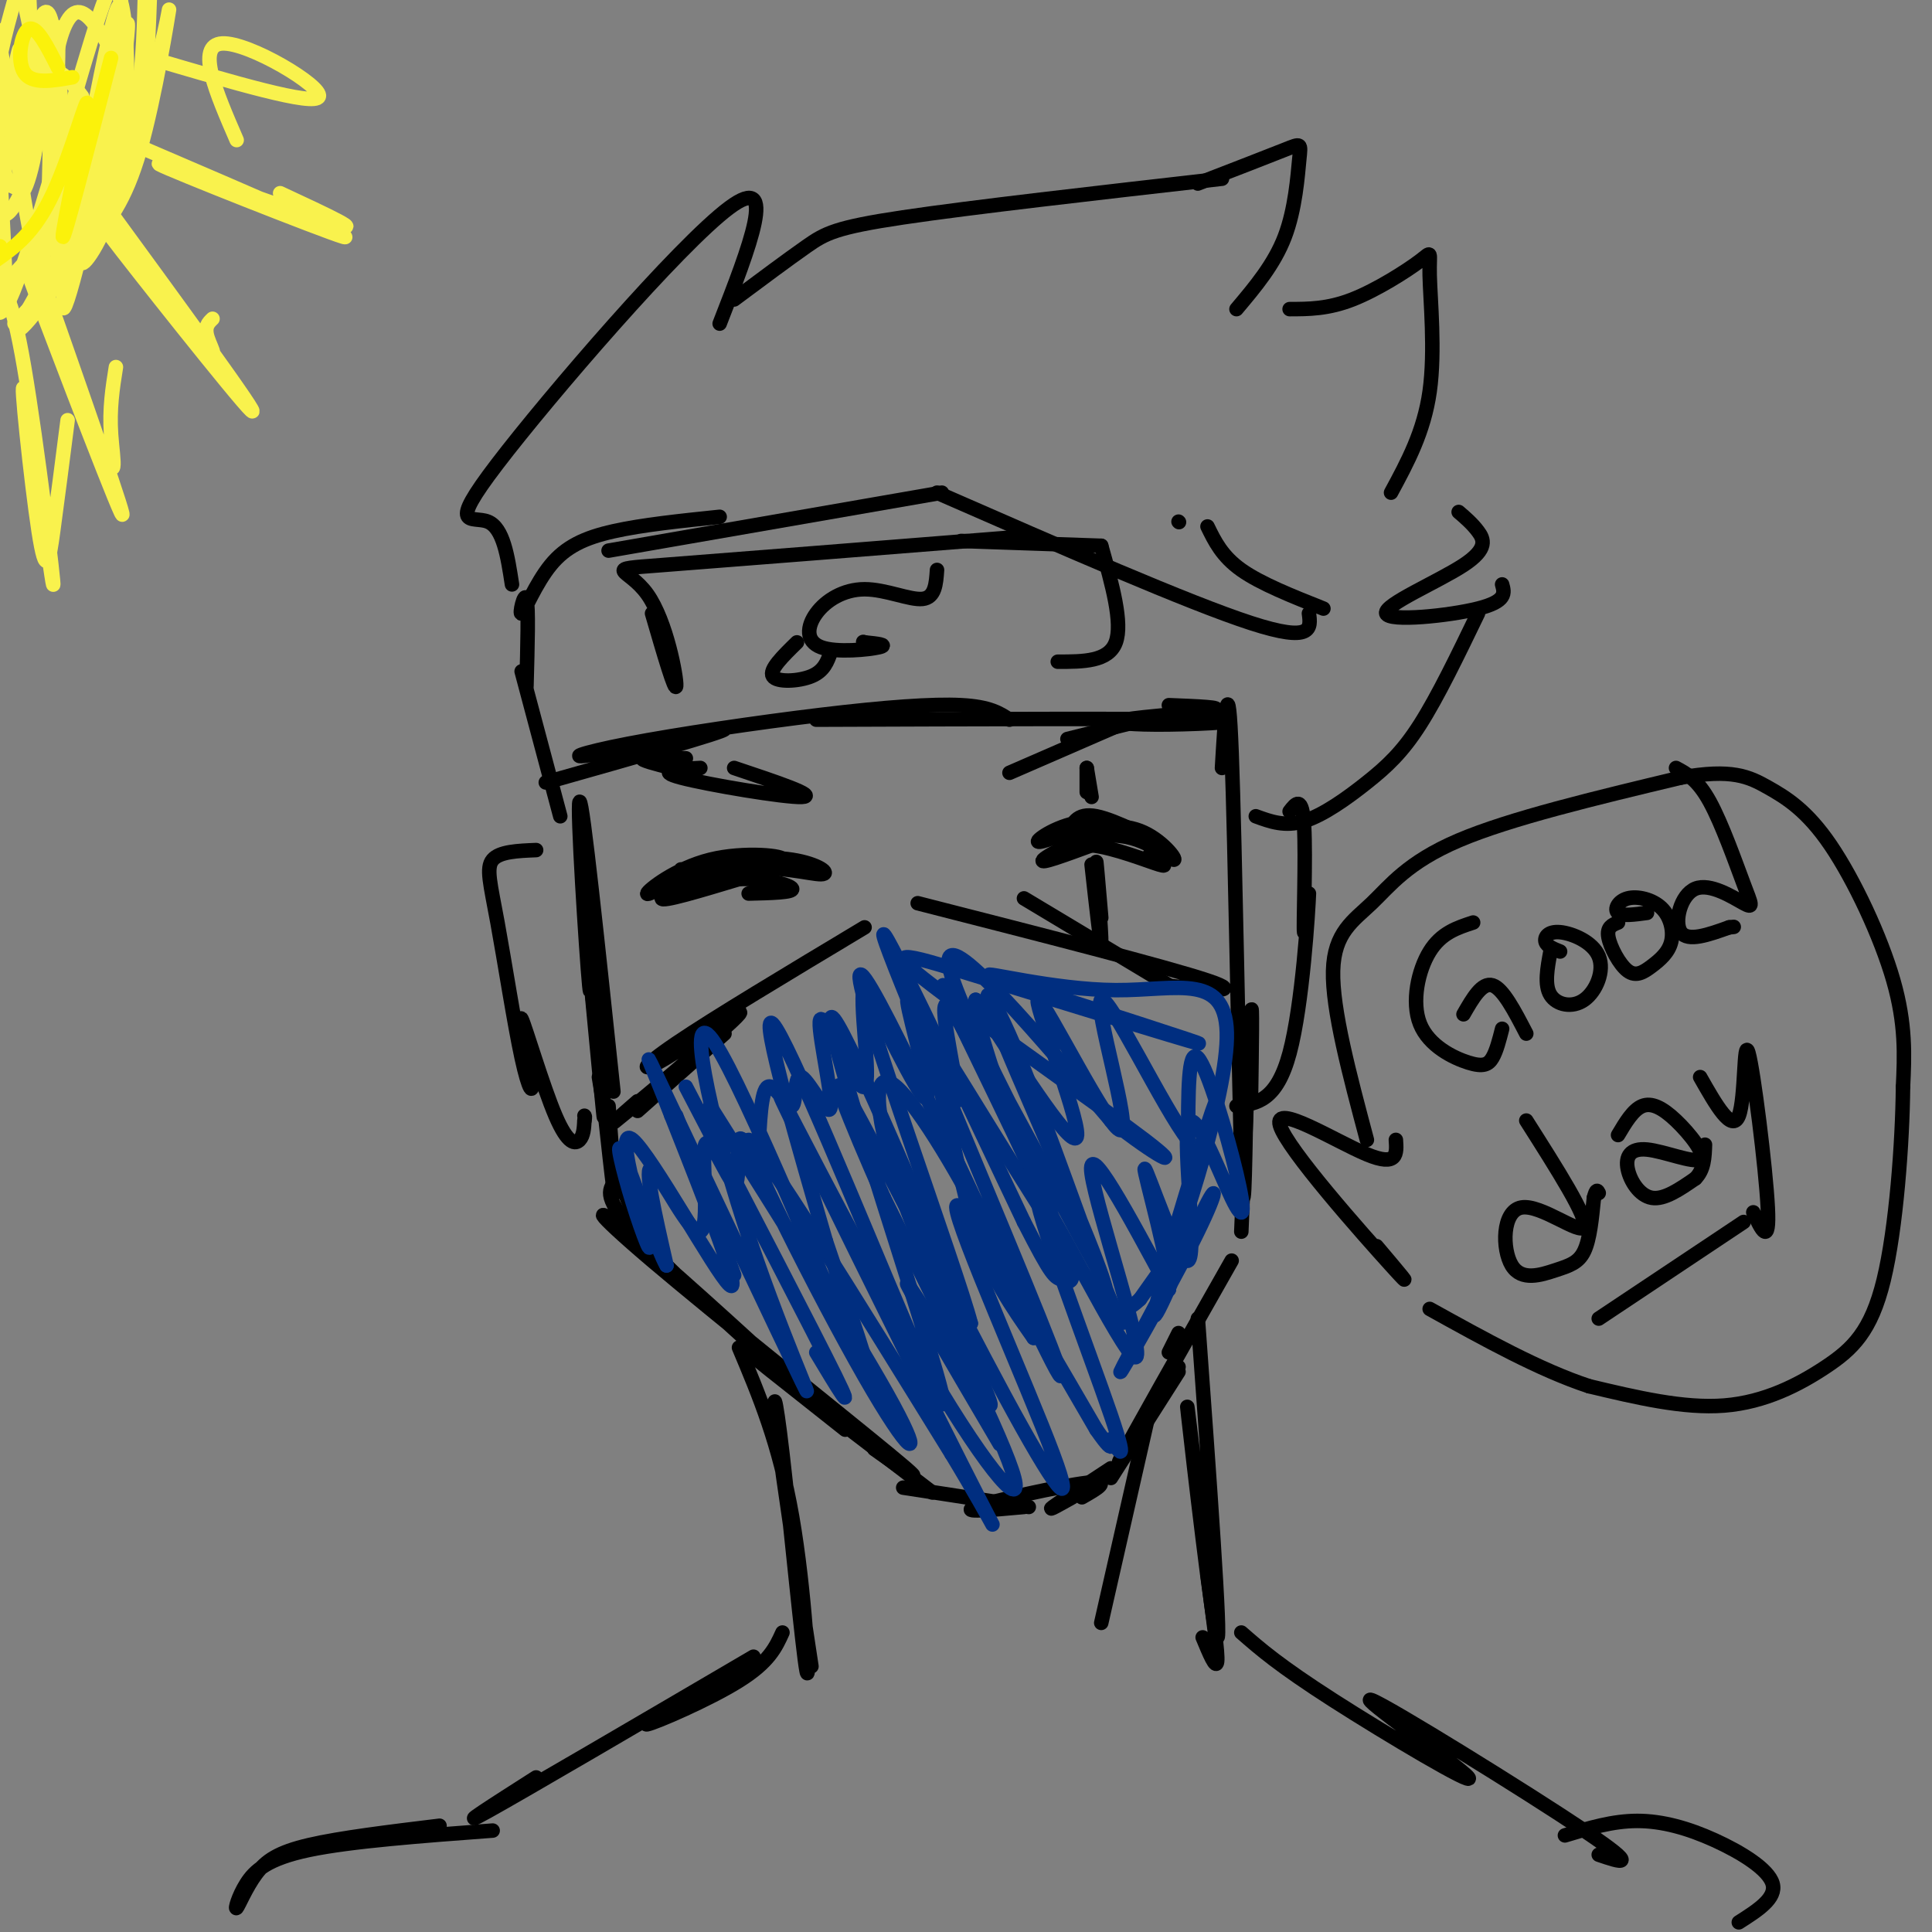 <svg viewBox='0 0 400 400' version='1.1' xmlns='http://www.w3.org/2000/svg' xmlns:xlink='http://www.w3.org/1999/xlink'><rect x="0" y="0" width="400" height="400" fill="#808080" stroke="none"/><g fill='none' stroke='#000000' stroke-width='3' stroke-linecap='round' stroke-linejoin='round'><path d='M121,172c0.800,19.067 1.600,38.133 1,32c-0.600,-6.133 -2.600,-37.467 -2,-38c0.600,-0.533 3.800,29.733 7,60'/><path d='M121,185c1.917,21.750 3.833,43.500 4,46c0.167,2.500 -1.417,-14.250 -3,-31'/><path d='M122,200c2.167,20.583 4.333,41.167 5,46c0.667,4.833 -0.167,-6.083 -1,-17'/><path d='M124,223c1.333,8.250 2.667,16.500 5,23c2.333,6.500 5.667,11.250 9,16'/><path d='M127,245c-1.041,1.784 -2.082,3.568 7,13c9.082,9.432 28.287,26.511 28,26c-0.287,-0.511 -20.067,-18.611 -30,-27c-9.933,-8.389 -10.021,-7.066 3,4c13.021,11.066 39.149,31.876 49,40c9.851,8.124 3.426,3.562 -3,-1'/><path d='M175,296c-11.500,-9.083 -23.000,-18.167 -20,-16c3.000,2.167 20.500,15.583 38,29'/><path d='M187,308c0.000,0.000 26.000,4.000 26,4'/><path d='M212,312c-6.800,0.622 -13.600,1.244 -10,0c3.600,-1.244 17.600,-4.356 23,-5c5.400,-0.644 2.200,1.178 -1,3'/><path d='M222,310c-2.667,1.500 -5.333,3.000 -4,2c1.333,-1.000 6.667,-4.500 12,-8'/><path d='M230,306c0.000,0.000 14.000,-22.000 14,-22'/><path d='M244,283c-6.917,11.333 -13.833,22.667 -12,19c1.833,-3.667 12.417,-22.333 23,-41'/><path d='M257,255c0.833,-20.250 1.667,-40.500 2,-45c0.333,-4.500 0.167,6.750 0,18'/><path d='M258,229c-0.244,14.044 -0.489,28.089 -1,11c-0.511,-17.089 -1.289,-65.311 -2,-84c-0.711,-18.689 -1.356,-7.844 -2,3'/><path d='M132,230c0.000,0.000 18.000,-16.000 18,-16'/><path d='M132,228c-3.858,3.368 -7.716,6.737 -2,2c5.716,-4.737 21.006,-17.579 23,-20c1.994,-2.421 -9.309,5.579 -15,9c-5.691,3.421 -5.769,2.263 2,-3c7.769,-5.263 23.384,-14.632 39,-24'/><path d='M190,187c25.750,6.583 51.500,13.167 60,16c8.500,2.833 -0.250,1.917 -9,1'/><path d='M212,186c0.000,0.000 30.000,18.000 30,18'/><path d='M141,180c10.119,-0.601 20.238,-1.202 21,-2c0.762,-0.798 -7.833,-1.792 -15,0c-7.167,1.792 -12.905,6.369 -13,7c-0.095,0.631 5.452,-2.685 11,-6'/><path d='M145,179c5.447,-1.382 13.565,-1.837 19,-1c5.435,0.837 8.189,2.967 6,3c-2.189,0.033 -9.320,-2.029 -17,-1c-7.680,1.029 -15.909,5.151 -16,6c-0.091,0.849 7.954,-1.576 16,-4'/><path d='M153,182c5.333,-0.222 10.667,1.222 11,2c0.333,0.778 -4.333,0.889 -9,1'/><path d='M221,173c0.920,-2.413 1.841,-4.826 6,-4c4.159,0.826 11.558,4.892 12,5c0.442,0.108 -6.073,-3.740 -12,-4c-5.927,-0.260 -11.265,3.069 -12,4c-0.735,0.931 3.132,-0.534 7,-2'/><path d='M222,172c3.707,-0.779 9.474,-1.725 14,0c4.526,1.725 7.811,6.122 7,6c-0.811,-0.122 -5.718,-4.764 -12,-5c-6.282,-0.236 -13.938,3.932 -15,5c-1.062,1.068 4.469,-0.966 10,-3'/><path d='M226,175c4.756,0.511 11.644,3.289 14,4c2.356,0.711 0.178,-0.644 -2,-2'/><path d='M209,160c0.000,0.000 23.000,-10.000 23,-10'/><path d='M221,153c0.000,0.000 16.000,-4.000 16,-4'/><path d='M152,159c8.778,2.933 17.556,5.867 14,6c-3.556,0.133 -19.444,-2.533 -25,-4c-5.556,-1.467 -0.778,-1.733 4,-2'/><path d='M142,157c-4.250,-0.167 -8.500,-0.333 -9,0c-0.500,0.333 2.750,1.167 6,2'/><path d='M226,165c0.000,0.000 -1.000,-6.000 -1,-6'/><path d='M225,159c0.000,0.000 0.000,5.000 0,5'/><path d='M228,190c-0.578,-6.778 -1.156,-13.556 -1,-11c0.156,2.556 1.044,14.444 1,16c-0.044,1.556 -1.022,-7.222 -2,-16'/><path d='M116,169c0.000,0.000 -8.000,-30.000 -8,-30'/><path d='M113,162c18.497,-5.233 36.995,-10.466 37,-11c0.005,-0.534 -18.482,3.630 -26,5c-7.518,1.370 -4.067,-0.056 6,-2c10.067,-1.944 26.749,-4.408 40,-6c13.251,-1.592 23.072,-2.312 29,-2c5.928,0.312 7.964,1.656 10,3'/><path d='M169,149c34.174,-0.129 68.348,-0.258 80,0c11.652,0.258 0.783,0.904 -7,1c-7.783,0.096 -12.480,-0.359 -9,-1c3.480,-0.641 15.137,-1.469 18,-2c2.863,-0.531 -3.069,-0.766 -9,-1'/><path d='M109,142c0.226,-8.199 0.453,-16.399 0,-18c-0.453,-1.601 -1.585,3.396 -1,3c0.585,-0.396 2.888,-6.183 6,-10c3.112,-3.817 7.032,-5.662 13,-7c5.968,-1.338 13.984,-2.169 22,-3'/><path d='M126,114c0.000,0.000 69.000,-12.000 69,-12'/><path d='M135,127c2.429,8.345 4.857,16.690 5,15c0.143,-1.690 -2.000,-13.417 -6,-19c-4.000,-5.583 -9.857,-5.024 3,-6c12.857,-0.976 44.429,-3.488 76,-6'/><path d='M199,112c0.000,0.000 29.000,1.000 29,1'/><path d='M228,113c2.250,8.000 4.500,16.000 3,20c-1.500,4.000 -6.750,4.000 -12,4'/><path d='M194,118c-0.194,2.858 -0.387,5.715 -3,6c-2.613,0.285 -7.645,-2.004 -12,-2c-4.355,0.004 -8.033,2.300 -10,5c-1.967,2.700 -2.222,5.804 1,7c3.222,1.196 9.921,0.485 12,0c2.079,-0.485 -0.460,-0.742 -3,-1'/><path d='M179,133c-0.500,-0.167 -0.250,-0.083 0,0'/><path d='M165,133c-2.911,2.844 -5.822,5.689 -5,7c0.822,1.311 5.378,1.089 8,0c2.622,-1.089 3.311,-3.044 4,-5'/><path d='M106,121c-0.899,-5.857 -1.798,-11.714 -5,-13c-3.202,-1.286 -8.708,2.000 2,-12c10.708,-14.000 37.631,-45.286 48,-53c10.369,-7.714 4.185,8.143 -2,24'/><path d='M152,62c5.578,-4.156 11.156,-8.311 15,-11c3.844,-2.689 5.956,-3.911 20,-6c14.044,-2.089 40.022,-5.044 66,-8'/><path d='M248,38c7.238,-2.798 14.476,-5.595 18,-7c3.524,-1.405 3.333,-1.417 3,2c-0.333,3.417 -0.810,10.262 -3,16c-2.190,5.738 -6.095,10.369 -10,15'/><path d='M267,64c3.957,-0.006 7.914,-0.013 13,-2c5.086,-1.987 11.301,-5.955 14,-8c2.699,-2.045 1.880,-2.166 2,3c0.120,5.166 1.177,15.619 0,24c-1.177,8.381 -4.589,14.691 -8,21'/><path d='M244,108c0.000,0.000 0.100,0.100 0.1,0.1'/><path d='M194,102c26.083,11.417 52.167,22.833 65,27c12.833,4.167 12.417,1.083 12,-2'/><path d='M274,126c-6.500,-2.583 -13.000,-5.167 -17,-8c-4.000,-2.833 -5.500,-5.917 -7,-9'/><path d='M260,169c3.012,1.107 6.024,2.214 10,1c3.976,-1.214 8.917,-4.750 13,-8c4.083,-3.250 7.310,-6.214 11,-12c3.690,-5.786 7.845,-14.393 12,-23'/><path d='M311,121c0.493,1.746 0.986,3.493 -5,5c-5.986,1.507 -18.450,2.775 -19,1c-0.550,-1.775 10.813,-6.593 16,-10c5.187,-3.407 4.196,-5.402 3,-7c-1.196,-1.598 -2.598,-2.799 -4,-4'/><path d='M256,229c4.161,-0.499 8.322,-0.998 11,-11c2.678,-10.002 3.872,-29.506 4,-33c0.128,-3.494 -0.812,9.021 -1,8c-0.188,-1.021 0.375,-15.577 0,-22c-0.375,-6.423 -1.687,-4.711 -3,-3'/><path d='M111,176c-3.789,0.153 -7.579,0.307 -9,2c-1.421,1.693 -0.475,4.927 1,13c1.475,8.073 3.477,20.986 5,28c1.523,7.014 2.565,8.131 2,4c-0.565,-4.131 -2.739,-13.509 -2,-12c0.739,1.509 4.391,13.906 7,20c2.609,6.094 4.174,5.884 5,5c0.826,-0.884 0.913,-2.442 1,-4'/><path d='M121,232c0.167,-0.833 0.083,-0.917 0,-1'/><path d='M153,279c4.177,9.914 8.354,19.828 11,35c2.646,15.172 3.761,35.603 3,32c-0.761,-3.603 -3.397,-31.239 -5,-45c-1.603,-13.761 -2.172,-13.646 -1,-4c1.172,9.646 4.086,28.823 7,48'/><path d='M242,280c0.000,0.000 2.000,-4.000 2,-4'/><path d='M248,273c2.444,33.711 4.889,67.422 4,66c-0.889,-1.422 -5.111,-37.978 -6,-46c-0.889,-8.022 1.556,12.489 4,33'/><path d='M250,326c1.200,9.356 2.200,16.244 2,18c-0.200,1.756 -1.600,-1.622 -3,-5'/><path d='M238,292c0.000,0.000 -10.000,44.000 -10,44'/><path d='M162,338c-1.378,3.044 -2.756,6.089 -9,10c-6.244,3.911 -17.356,8.689 -19,9c-1.644,0.311 6.178,-3.844 14,-8'/><path d='M156,343c-23.750,13.917 -47.500,27.833 -55,32c-7.500,4.167 1.250,-1.417 10,-7'/><path d='M257,338c3.907,3.413 7.815,6.826 19,14c11.185,7.174 29.648,18.108 28,16c-1.648,-2.108 -23.405,-17.260 -20,-16c3.405,1.260 31.973,18.931 44,27c12.027,8.069 7.514,6.534 3,5'/><path d='M91,378c-10.292,1.251 -20.584,2.502 -27,4c-6.416,1.498 -8.957,3.244 -11,6c-2.043,2.756 -3.589,6.522 -4,7c-0.411,0.478 0.312,-2.333 2,-5c1.688,-2.667 4.339,-5.191 13,-7c8.661,-1.809 23.330,-2.905 38,-4'/><path d='M324,380c4.929,-1.500 9.857,-3.000 15,-3c5.143,0.000 10.500,1.500 16,4c5.500,2.500 11.143,6.000 12,9c0.857,3.000 -3.071,5.500 -7,8'/></g>
<g fill='none' stroke='#F9F24D' stroke-width='3' stroke-linecap='round' stroke-linejoin='round'><path d='M3,67c5.303,-5.547 10.606,-11.094 15,-16c4.394,-4.906 7.879,-9.171 11,-20c3.121,-10.829 5.879,-28.223 6,-29c0.121,-0.777 -2.394,15.064 -9,28c-6.606,12.936 -17.303,22.968 -28,33'/><path d='M-1,61c4.716,-5.054 9.432,-10.109 14,-16c4.568,-5.891 8.989,-12.620 11,-21c2.011,-8.380 1.611,-18.411 1,-24c-0.611,-5.589 -1.434,-6.735 -6,8c-4.566,14.735 -12.876,45.353 -17,54c-4.124,8.647 -4.062,-4.676 -4,-18'/><path d='M0,31c2.298,-12.875 4.595,-25.750 4,-19c-0.595,6.750 -4.083,33.125 -5,33c-0.917,-0.125 0.738,-26.750 1,-34c0.262,-7.250 -0.869,4.875 -2,17'/><path d='M-1,53c1.253,7.592 2.506,15.184 2,2c-0.506,-13.184 -2.772,-47.145 -2,-49c0.772,-1.855 4.582,28.396 7,41c2.418,12.604 3.443,7.563 4,-5c0.557,-12.562 0.644,-32.646 -1,-32c-1.644,0.646 -5.020,22.020 -5,28c0.020,5.980 3.434,-3.434 4,-13c0.566,-9.566 -1.717,-19.283 -4,-29'/><path d='M3,0c-1.919,6.887 -3.837,13.774 -4,21c-0.163,7.226 1.431,14.793 3,17c1.569,2.207 3.115,-0.944 4,-3c0.885,-2.056 1.110,-3.016 1,-9c-0.110,-5.984 -0.555,-16.992 -1,-28'/><path d='M8,5c0.000,0.000 4.000,38.000 4,38'/><path d='M7,53c10.161,28.965 20.322,57.930 18,53c-2.322,-4.930 -17.128,-43.754 -19,-49c-1.872,-5.246 9.188,23.088 14,34c4.812,10.912 3.375,4.404 3,-1c-0.375,-5.404 0.313,-9.702 1,-14'/><path d='M20,40c17.301,23.687 34.603,47.375 32,45c-2.603,-2.375 -25.110,-30.812 -29,-36c-3.890,-5.188 10.837,12.872 17,20c6.163,7.128 3.761,3.322 3,1c-0.761,-2.322 0.120,-3.161 1,-4'/><path d='M28,30c23.571,10.119 47.143,20.238 43,19c-4.143,-1.238 -36.000,-13.833 -38,-15c-2.000,-1.167 25.857,9.095 35,12c9.143,2.905 -0.429,-1.548 -10,-6'/><path d='M31,12c17.067,5.044 34.133,10.089 35,8c0.867,-2.089 -14.467,-11.311 -20,-11c-5.533,0.311 -1.267,10.156 3,20'/><path d='M-1,59c1.655,0.650 3.310,1.299 6,17c2.690,15.701 6.414,46.453 6,45c-0.414,-1.453 -4.967,-35.111 -6,-40c-1.033,-4.889 1.453,18.991 3,29c1.547,10.009 2.156,6.145 3,0c0.844,-6.145 1.922,-14.573 3,-23'/><path d='M17,31c2.696,-3.225 5.392,-6.449 7,-15c1.608,-8.551 2.130,-22.428 -1,-10c-3.130,12.428 -9.910,51.162 -10,57c-0.090,5.838 6.509,-21.220 9,-36c2.491,-14.780 0.874,-17.281 -1,-20c-1.874,-2.719 -4.005,-5.655 -6,-4c-1.995,1.655 -3.856,7.901 -4,16c-0.144,8.099 1.428,18.049 3,28'/><path d='M14,47c0.043,-5.193 -1.349,-32.176 -3,-41c-1.651,-8.824 -3.561,0.513 -6,11c-2.439,10.487 -5.407,22.126 -5,26c0.407,3.874 4.187,-0.018 7,-11c2.813,-10.982 4.657,-29.056 5,-26c0.343,3.056 -0.817,27.242 0,36c0.817,8.758 3.611,2.090 5,0c1.389,-2.090 1.374,0.399 3,-7c1.626,-7.399 4.893,-24.685 6,-29c1.107,-4.315 0.053,4.343 -1,13'/><path d='M25,19c0.250,3.874 1.376,7.059 -4,18c-5.376,10.941 -17.255,29.638 -17,31c0.255,1.362 12.644,-14.611 19,-29c6.356,-14.389 6.678,-27.195 7,-40'/><path d='M31,0c-0.367,10.321 -0.734,20.641 -4,31c-3.266,10.359 -9.432,20.756 -10,23c-0.568,2.244 4.463,-3.665 7,-14c2.537,-10.335 2.582,-25.096 2,-33c-0.582,-7.904 -1.791,-8.952 -3,-10'/><path d='M11,6c-1.467,6.044 -2.933,12.089 -3,13c-0.067,0.911 1.267,-3.311 3,-4c1.733,-0.689 3.867,2.156 6,5'/></g>
<g fill='none' stroke='#FBF20B' stroke-width='3' stroke-linecap='round' stroke-linejoin='round'><path d='M0,51c0.000,0.000 -2.000,2.000 -2,2'/><path d='M-1,54c4.071,-2.857 8.143,-5.714 12,-14c3.857,-8.286 7.500,-22.000 7,-18c-0.500,4.000 -5.143,25.714 -5,27c0.143,1.286 5.071,-17.857 10,-37'/><path d='M12,14c-2.200,-4.356 -4.400,-8.711 -6,-8c-1.600,0.711 -2.600,6.489 -1,9c1.600,2.511 5.800,1.756 10,1'/></g>
<g fill='none' stroke='#000000' stroke-width='3' stroke-linecap='round' stroke-linejoin='round'><path d='M305,191c-3.311,1.078 -6.622,2.156 -9,6c-2.378,3.844 -3.823,10.453 -2,15c1.823,4.547 6.914,7.032 10,8c3.086,0.968 4.167,0.419 5,-1c0.833,-1.419 1.416,-3.710 2,-6'/><path d='M303,210c1.917,-3.333 3.833,-6.667 6,-6c2.167,0.667 4.583,5.333 7,10'/><path d='M321,197c-0.644,3.462 -1.289,6.923 0,9c1.289,2.077 4.511,2.769 7,1c2.489,-1.769 4.244,-6.000 3,-9c-1.244,-3.000 -5.489,-4.769 -8,-5c-2.511,-0.231 -3.289,1.077 -3,2c0.289,0.923 1.644,1.462 3,2'/><path d='M335,191c-1.180,0.472 -2.360,0.944 -2,3c0.360,2.056 2.259,5.697 4,7c1.741,1.303 3.324,0.269 5,-1c1.676,-1.269 3.446,-2.774 4,-5c0.554,-2.226 -0.109,-5.174 -2,-7c-1.891,-1.826 -5.009,-2.530 -7,-2c-1.991,0.530 -2.855,2.294 -2,3c0.855,0.706 3.427,0.353 6,0'/><path d='M347,159c2.236,1.199 4.473,2.397 7,7c2.527,4.603 5.346,12.609 7,17c1.654,4.391 2.144,5.167 0,4c-2.144,-1.167 -6.924,-4.276 -10,-3c-3.076,1.276 -4.450,6.936 -3,9c1.450,2.064 5.725,0.532 10,-1'/><path d='M358,192c1.667,-0.167 0.833,-0.083 0,0'/><path d='M316,232c6.422,10.103 12.844,20.207 12,22c-0.844,1.793 -8.956,-4.724 -13,-4c-4.044,0.724 -4.022,8.689 -2,12c2.022,3.311 6.044,1.968 9,1c2.956,-0.968 4.844,-1.562 6,-4c1.156,-2.438 1.578,-6.719 2,-11'/><path d='M330,248c0.500,-2.000 0.750,-1.500 1,-1'/><path d='M335,235c1.551,-2.612 3.102,-5.224 5,-6c1.898,-0.776 4.142,0.283 7,3c2.858,2.717 6.329,7.093 5,8c-1.329,0.907 -7.459,-1.654 -11,-2c-3.541,-0.346 -4.492,1.522 -4,4c0.492,2.478 2.426,5.565 5,6c2.574,0.435 5.787,-1.783 9,-4'/><path d='M351,244c1.833,-1.833 1.917,-4.417 2,-7'/><path d='M352,223c3.292,5.798 6.583,11.595 8,8c1.417,-3.595 0.958,-16.583 2,-13c1.042,3.583 3.583,23.738 4,32c0.417,8.262 -1.292,4.631 -3,1'/><path d='M331,273c0.000,0.000 30.000,-20.000 30,-20'/><path d='M289,236c0.202,2.833 0.405,5.667 -6,3c-6.405,-2.667 -19.417,-10.833 -18,-6c1.417,4.833 17.262,22.667 23,29c5.738,6.333 1.369,1.167 -3,-4'/><path d='M283,236c-3.601,-13.518 -7.202,-27.036 -7,-35c0.202,-7.964 4.208,-10.375 8,-14c3.792,-3.625 7.369,-8.464 18,-13c10.631,-4.536 28.315,-8.768 46,-13'/><path d='M348,161c10.606,-1.909 14.121,-0.182 18,2c3.879,2.182 8.121,4.818 13,12c4.879,7.182 10.394,18.909 13,28c2.606,9.091 2.303,15.545 2,22'/><path d='M394,225c-0.115,11.512 -1.402,29.292 -4,40c-2.598,10.708 -6.507,14.344 -12,18c-5.493,3.656 -12.569,7.330 -21,8c-8.431,0.670 -18.215,-1.665 -28,-4'/><path d='M329,287c-10.167,-3.333 -21.583,-9.667 -33,-16'/></g>
<g fill='none' stroke='#002E80' stroke-width='3' stroke-linecap='round' stroke-linejoin='round'><path d='M140,231c0.000,0.000 12.000,33.000 12,33'/><path d='M142,225c13.250,25.417 26.500,50.833 31,60c4.500,9.167 0.250,2.083 -4,-5'/><path d='M147,229c15.774,25.036 31.548,50.071 38,62c6.452,11.929 3.583,10.750 -6,-6c-9.583,-16.750 -25.881,-49.071 -24,-49c1.881,0.071 21.940,32.536 42,65'/><path d='M197,301c9.542,15.744 12.397,22.603 2,2c-10.397,-20.603 -34.044,-68.667 -37,-75c-2.956,-6.333 14.781,29.064 28,52c13.219,22.936 21.920,33.410 20,26c-1.920,-7.410 -14.460,-32.705 -27,-58'/><path d='M183,248c-7.432,-16.752 -12.511,-29.632 -7,-20c5.511,9.632 21.611,41.778 32,61c10.389,19.222 15.066,25.521 10,12c-5.066,-13.521 -19.876,-46.863 -20,-51c-0.124,-4.137 14.438,20.932 29,46'/><path d='M227,296c4.821,6.948 2.373,1.319 3,2c0.627,0.681 4.328,7.671 0,-5c-4.328,-12.671 -16.686,-45.005 -15,-45c1.686,0.005 17.415,32.347 20,33c2.585,0.653 -7.976,-30.385 -9,-38c-1.024,-7.615 7.488,8.192 16,24'/><path d='M242,267c0.761,-3.621 -5.337,-24.673 -5,-25c0.337,-0.327 7.110,20.071 9,19c1.890,-1.071 -1.101,-23.610 0,-28c1.101,-4.390 6.295,9.370 9,15c2.705,5.630 2.921,3.131 1,-5c-1.921,-8.131 -5.977,-21.895 -8,-24c-2.023,-2.105 -2.011,7.447 -2,17'/><path d='M246,236c-4.957,-6.159 -16.350,-30.056 -18,-29c-1.650,1.056 6.444,27.067 4,27c-2.444,-0.067 -15.427,-26.210 -17,-27c-1.573,-0.790 8.265,23.774 8,28c-0.265,4.226 -10.632,-11.887 -21,-28'/><path d='M202,207c-1.078,2.658 6.727,23.302 6,23c-0.727,-0.302 -9.988,-21.551 -12,-22c-2.012,-0.449 3.224,19.900 2,20c-1.224,0.100 -8.906,-20.050 -10,-21c-1.094,-0.950 4.402,17.300 4,20c-0.402,2.700 -6.701,-10.150 -13,-23'/><path d='M179,204c-1.407,2.376 1.575,19.816 0,21c-1.575,1.184 -7.707,-13.887 -9,-14c-1.293,-0.113 2.253,14.732 2,18c-0.253,3.268 -4.305,-5.042 -6,-6c-1.695,-0.958 -1.033,5.434 -2,6c-0.967,0.566 -3.562,-4.696 -5,-4c-1.438,0.696 -1.719,7.348 -2,14'/><path d='M157,239c-1.260,0.712 -3.410,-4.507 -4,-3c-0.590,1.507 0.381,9.741 -1,9c-1.381,-0.741 -5.112,-10.456 -6,-8c-0.888,2.456 1.069,17.084 -1,18c-2.069,0.916 -8.162,-11.881 -10,-13c-1.838,-1.119 0.581,9.441 3,20'/><path d='M138,262c-1.608,-2.479 -7.129,-18.677 -9,-23c-1.871,-4.323 -0.093,3.228 2,10c2.093,6.772 4.499,12.764 3,7c-1.499,-5.764 -6.904,-23.282 -3,-20c3.904,3.282 17.115,27.366 20,30c2.885,2.634 -4.558,-16.183 -12,-35'/><path d='M139,231c-3.915,-10.195 -7.703,-18.184 -1,-4c6.703,14.184 23.898,50.541 28,59c4.102,8.459 -4.890,-10.980 -12,-33c-7.110,-22.020 -12.337,-46.621 -6,-37c6.337,9.621 24.239,53.463 30,66c5.761,12.537 -0.620,-6.232 -7,-25'/><path d='M171,257c-5.021,-17.340 -14.075,-48.191 -11,-45c3.075,3.191 18.278,40.422 27,61c8.722,20.578 10.964,24.502 5,5c-5.964,-19.502 -20.132,-62.429 -20,-67c0.132,-4.571 14.566,29.215 29,63'/><path d='M201,274c-2.638,-10.415 -23.732,-67.954 -23,-72c0.732,-4.046 23.289,45.400 34,68c10.711,22.600 9.576,18.354 0,-5c-9.576,-23.354 -27.593,-65.815 -29,-71c-1.407,-5.185 13.797,26.908 29,59'/><path d='M212,253c5.957,11.689 6.348,11.413 8,12c1.652,0.587 4.564,2.039 -3,-15c-7.564,-17.039 -25.605,-52.567 -21,-45c4.605,7.567 31.855,58.230 32,59c0.145,0.770 -26.816,-48.351 -31,-62c-4.184,-13.649 14.408,8.176 33,30'/><path d='M230,232c9.274,7.385 15.957,10.846 7,4c-8.957,-6.846 -33.556,-24.000 -44,-32c-10.444,-8.000 -6.735,-6.846 9,-2c15.735,4.846 43.496,13.385 46,14c2.504,0.615 -20.248,-6.692 -43,-14'/><path d='M205,202c-2.409,-1.162 13.070,2.932 26,3c12.930,0.068 23.311,-3.889 23,10c-0.311,13.889 -11.315,45.624 -13,49c-1.685,3.376 5.947,-21.607 9,-31c3.053,-9.393 1.526,-3.197 0,3'/><path d='M250,236c-3.047,9.839 -10.666,32.936 -11,36c-0.334,3.064 6.615,-13.906 10,-21c3.385,-7.094 3.206,-4.314 -2,6c-5.206,10.314 -15.440,28.161 -15,27c0.440,-1.161 11.554,-21.332 14,-27c2.446,-5.668 -3.777,3.166 -10,12'/><path d='M236,269c-2.229,2.149 -2.801,1.522 -3,3c-0.199,1.478 -0.025,5.062 -4,-5c-3.975,-10.062 -12.098,-33.769 -18,-48c-5.902,-14.231 -9.582,-18.987 -3,-3c6.582,15.987 23.427,52.718 21,53c-2.427,0.282 -24.125,-35.883 -33,-50c-8.875,-14.117 -4.928,-6.185 -2,4c2.928,10.185 4.837,22.624 8,32c3.163,9.376 7.582,15.688 12,22'/><path d='M214,277c0.485,-0.331 -4.302,-12.158 -11,-25c-6.698,-12.842 -15.309,-26.698 -19,-28c-3.691,-1.302 -2.464,9.950 4,27c6.464,17.050 18.163,39.898 17,40c-1.163,0.102 -15.190,-22.542 -17,-25c-1.810,-2.458 8.595,15.271 19,33'/></g>
</svg>